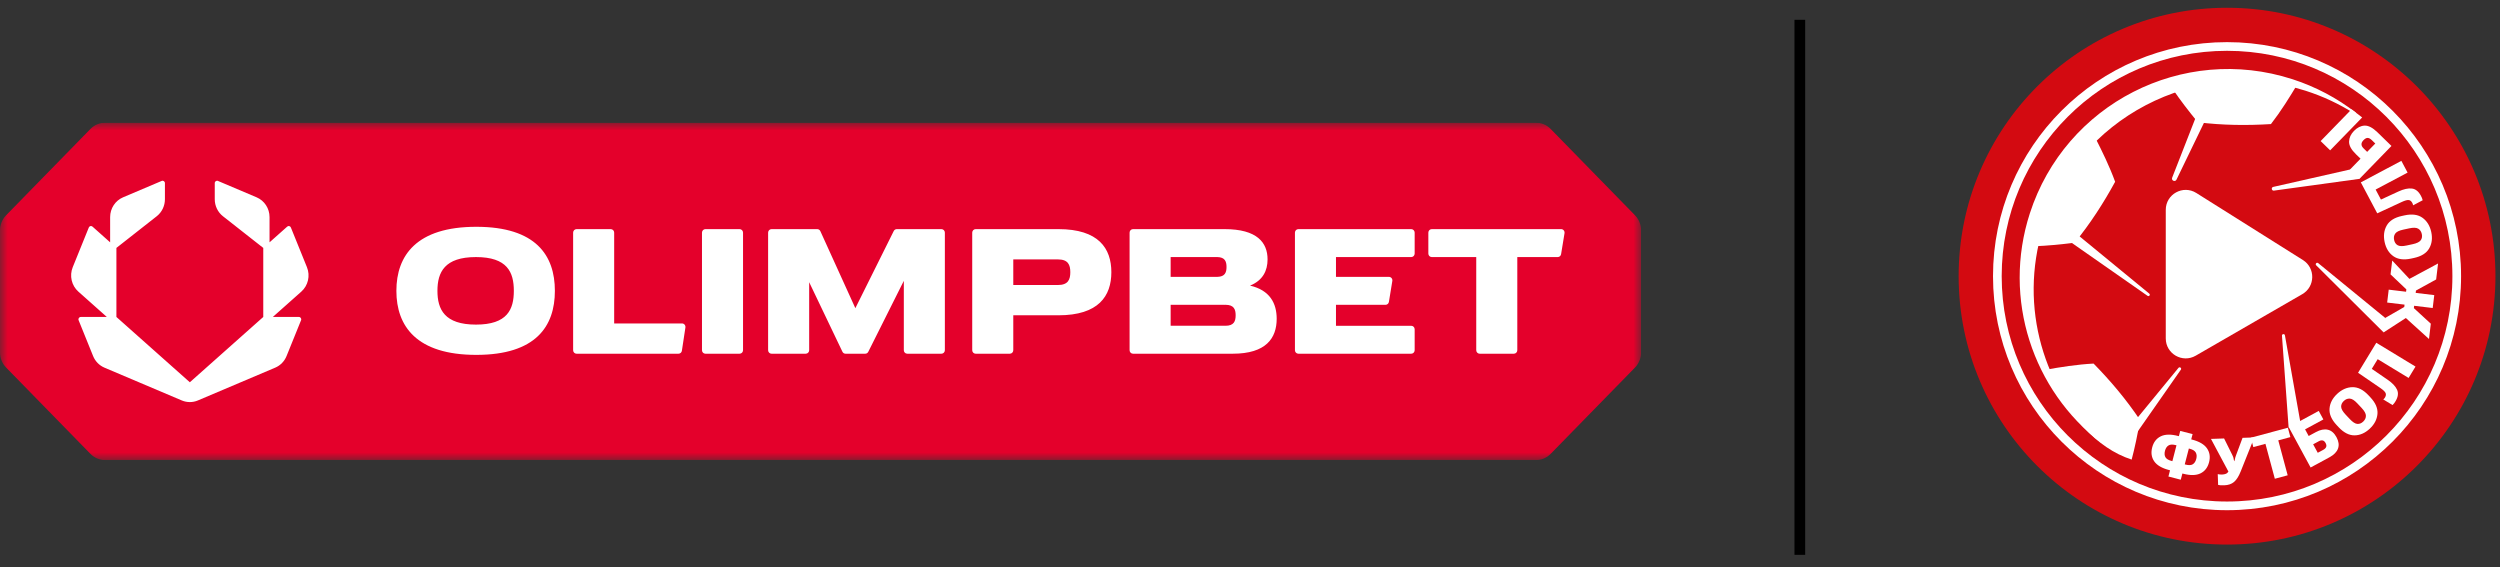 <?xml version="1.0" encoding="UTF-8"?> <svg xmlns="http://www.w3.org/2000/svg" width="163" height="37" viewBox="0 0 163 37" fill="none"><rect x="0" y="0" width="163" height="37" fill="#333333" stroke="none"/><g clip-path="url(#clip0_2078_96)"><mask id="mask0_2078_96" style="mask-type:luminance" maskUnits="userSpaceOnUse" x="0" y="8" width="107" height="22"><path d="M0 8H107V30H0V8Z" fill="white"></path></mask><g mask="url(#mask0_2078_96)"><path d="M106.6 14.035L101.103 8.409C100.847 8.147 100.5 8 100.138 8H6.862C6.5 8 6.153 8.147 5.897 8.409L0.4 14.035C0.144 14.297 0 14.652 0 15.023V22.978C0 23.348 0.144 23.704 0.4 23.966L5.897 29.591C6.153 29.853 6.5 30 6.862 30H100.138C100.5 30 100.847 29.853 101.103 29.591L106.6 23.966C106.856 23.704 107 23.348 107 22.978V15.023C107 14.652 106.856 14.297 106.6 14.035Z" fill="#E4002B"></path><path d="M61.605 15.167V22.835C61.605 22.96 61.505 23.062 61.382 23.062H59.152C59.028 23.062 58.929 22.96 58.929 22.835V18.311L56.611 22.939C56.574 23.014 56.497 23.062 56.413 23.062H55.128C55.042 23.062 54.965 23.013 54.927 22.934L52.758 18.399V22.835C52.758 22.96 52.658 23.062 52.535 23.062H50.304C50.181 23.062 50.081 22.96 50.081 22.835V15.167C50.081 15.041 50.181 14.939 50.304 14.939H53.285C53.371 14.939 53.45 14.99 53.487 15.071L55.769 20.093L58.272 15.063C58.31 14.987 58.387 14.939 58.471 14.939H61.382C61.505 14.939 61.605 15.041 61.605 15.167ZM68.973 18.583H66.066V16.913H68.973C69.644 16.913 69.784 17.27 69.784 17.747C69.784 18.226 69.644 18.583 68.973 18.583ZM69.011 14.939H68.965H63.613C63.489 14.939 63.389 15.041 63.389 15.167V22.835C63.389 22.96 63.489 23.062 63.613 23.062H65.843C65.966 23.062 66.066 22.96 66.066 22.835V20.557H68.965H69.011C71.63 20.557 72.46 19.299 72.46 17.747C72.46 16.196 71.63 14.939 69.011 14.939ZM79.901 21.24C79.872 21.24 79.846 21.24 79.82 21.238V21.24H76.326V19.873H79.82V19.876C79.846 19.874 79.872 19.873 79.901 19.873C80.45 19.873 80.564 20.166 80.564 20.557C80.564 20.948 80.45 21.24 79.901 21.24ZM76.326 16.761H79.374C79.865 16.772 79.969 17.045 79.969 17.406C79.969 17.768 79.865 18.04 79.374 18.051V18.052H76.326V16.761ZM81.504 18.622C82.343 18.28 82.645 17.642 82.645 16.913C82.645 15.822 81.971 14.939 79.843 14.939H79.82H73.872C73.75 14.939 73.649 15.04 73.649 15.166V22.834C73.649 22.961 73.75 23.062 73.872 23.062H80.341H80.379C82.552 23.062 83.24 22.043 83.24 20.785C83.24 19.777 82.798 18.922 81.504 18.622ZM102.007 15.204L101.783 16.571C101.766 16.68 101.673 16.761 101.564 16.761H98.928V22.835C98.928 22.96 98.828 23.062 98.705 23.062H96.474C96.351 23.062 96.251 22.96 96.251 22.835V16.761H93.352C93.228 16.761 93.128 16.659 93.128 16.533V15.167C93.128 15.041 93.228 14.939 93.352 14.939H101.787C101.925 14.939 102.029 15.065 102.007 15.204ZM92.236 15.167V16.533C92.236 16.659 92.136 16.761 92.013 16.761H87.106V18.052H90.56C90.698 18.052 90.803 18.178 90.78 18.317L90.557 19.683C90.539 19.793 90.446 19.874 90.338 19.874H87.106V21.241H92.013C92.136 21.241 92.236 21.343 92.236 21.468V22.835C92.236 22.96 92.136 23.062 92.013 23.062H84.653C84.529 23.062 84.43 22.96 84.43 22.835V15.167C84.43 15.041 84.529 14.939 84.653 14.939H92.013C92.136 14.939 92.236 15.041 92.236 15.167ZM48.446 15.167V22.834C48.446 22.961 48.346 23.062 48.223 23.062H45.992C45.869 23.062 45.769 22.961 45.769 22.834V15.167C45.769 15.041 45.869 14.939 45.992 14.939H48.223C48.346 14.939 48.446 15.041 48.446 15.167ZM20.013 17.422C20.238 17.977 20.091 18.617 19.648 19.012L17.788 20.666H19.489C19.597 20.666 19.671 20.778 19.629 20.88L18.684 23.214C18.546 23.557 18.28 23.829 17.945 23.971L12.9 26.11C12.566 26.251 12.19 26.251 11.855 26.11L6.81 23.971C6.475 23.829 6.209 23.557 6.07 23.214L5.126 20.88C5.084 20.778 5.158 20.666 5.266 20.666H6.966L5.107 19.012C4.664 18.617 4.517 17.977 4.742 17.422L5.79 14.833C5.829 14.735 5.951 14.706 6.03 14.775L7.181 15.8V14.155C7.181 13.59 7.514 13.081 8.024 12.865L10.543 11.796C10.643 11.754 10.753 11.829 10.753 11.94V12.991C10.753 13.425 10.556 13.835 10.219 14.099L7.59 16.164V20.666L12.377 24.924L17.165 20.666V16.164L14.536 14.099C14.199 13.835 14.002 13.425 14.002 12.991V11.94C14.002 11.83 14.111 11.754 14.212 11.797L16.731 12.865C17.241 13.081 17.574 13.59 17.574 14.155V15.8L18.726 14.776C18.804 14.706 18.926 14.735 18.965 14.833L20.013 17.422ZM44.689 21.351L44.459 22.869C44.443 22.98 44.35 23.062 44.239 23.062H37.591C37.468 23.062 37.368 22.961 37.368 22.834V15.167C37.368 15.041 37.468 14.939 37.591 14.939H39.821C39.945 14.939 40.044 15.041 40.044 15.167V21.088H44.468C44.605 21.088 44.709 21.213 44.689 21.351ZM31.033 21.164C28.989 21.164 28.521 20.178 28.521 18.963C28.521 17.746 28.989 16.761 31.033 16.761C33.077 16.761 33.502 17.746 33.502 18.963C33.502 20.178 33.077 21.164 31.033 21.164ZM31.053 14.787C27.161 14.787 25.844 16.656 25.844 18.963C25.844 21.269 27.161 23.138 31.053 23.138C34.945 23.138 36.178 21.269 36.178 18.963C36.178 16.656 34.945 14.787 31.053 14.787Z" fill="white"></path></g></g><line x1="117.349" y1="1.291" x2="117.349" y2="36.175" stroke="black" stroke-width="0.698"></line><g clip-path="url(#clip1_2078_96)"><path d="M145.203 35.506C154.868 35.506 162.703 27.671 162.703 18.006C162.703 8.341 154.868 0.506 145.203 0.506C135.538 0.506 127.703 8.341 127.703 18.006C127.703 27.671 135.538 35.506 145.203 35.506Z" fill="#D30A11"></path><path d="M145.203 32.982C153.474 32.982 160.179 26.277 160.179 18.006C160.179 9.735 153.474 3.03 145.203 3.03C136.932 3.03 130.227 9.735 130.227 18.006C130.227 26.277 136.932 32.982 145.203 32.982Z" stroke="white" stroke-width="0.566" stroke-miterlimit="10"></path><path fill-rule="evenodd" clip-rule="evenodd" d="M141.707 5.873C143.789 4.62 146.578 4.624 149.823 5.436C149.285 6.336 148.732 7.231 148.066 8.09C146.497 8.187 144.912 8.171 143.298 7.972C142.709 7.254 142.167 6.551 141.706 5.873H141.707Z" fill="white"></path><path fill-rule="evenodd" clip-rule="evenodd" d="M153.852 11.66L153.573 11.067C153.547 11.017 153.491 10.991 153.436 11.003L148.217 12.186C148.062 12.22 148.105 12.452 148.262 12.428L153.852 11.659V11.66Z" fill="white"></path><path fill-rule="evenodd" clip-rule="evenodd" d="M144.019 7.346L143.411 7.271C143.355 7.264 143.301 7.296 143.281 7.348L141.624 11.587C141.552 11.772 141.822 11.89 141.908 11.711L144.019 7.346Z" fill="white"></path><path fill-rule="evenodd" clip-rule="evenodd" d="M135.12 15.028L134.91 15.587C134.886 15.648 134.908 15.718 134.962 15.755L140.022 19.289C140.118 19.356 140.223 19.217 140.132 19.144L135.121 15.028H135.12Z" fill="white"></path><path fill-rule="evenodd" clip-rule="evenodd" d="M138.026 28.868L138.58 29.077C138.644 29.101 138.716 29.079 138.756 29.023L142.192 24.103C142.264 24 142.116 23.889 142.036 23.985L138.025 28.868H138.026Z" fill="white"></path><path fill-rule="evenodd" clip-rule="evenodd" d="M149.217 27.872L149.941 27.936C150.003 27.908 150.039 27.841 150.027 27.773L148.977 21.864C148.955 21.741 148.772 21.766 148.784 21.891L149.217 27.871L149.217 27.872Z" fill="white"></path><path fill-rule="evenodd" clip-rule="evenodd" d="M155.405 21.667L155.749 21.051C155.774 20.987 155.751 20.914 155.695 20.875L151.141 17.151C151.038 17.079 150.927 17.228 151.023 17.307L155.405 21.666V21.667Z" fill="white"></path><path fill-rule="evenodd" clip-rule="evenodd" d="M132.645 16.055C132.692 13.625 134.18 11.266 136.596 8.952C137.071 9.887 137.534 10.831 137.907 11.851C137.154 13.231 136.296 14.565 135.269 15.825C134.347 15.941 133.463 16.025 132.645 16.055Z" fill="white"></path><path fill-rule="evenodd" clip-rule="evenodd" d="M138.984 29.966C136.674 29.211 134.853 27.098 133.347 24.111C134.379 23.93 135.417 23.762 136.502 23.705C137.602 24.828 138.627 26.038 139.532 27.389C139.373 28.304 139.195 29.174 138.984 29.966Z" fill="white"></path><path fill-rule="evenodd" clip-rule="evenodd" d="M149.463 5.162C150.995 5.658 152.378 6.4 153.582 7.33C153.636 7.371 153.579 7.453 153.523 7.416C152.547 6.793 151.476 6.284 150.321 5.915C143.187 3.639 135.396 7.717 133.197 14.876C131.614 20.026 133.248 25.418 136.976 28.86C132.559 25.453 130.531 19.521 132.346 13.91C134.657 6.768 142.321 2.852 149.463 5.163V5.162Z" fill="white"></path><path d="M142.867 28.647L142.923 28.662C143.392 28.783 143.717 28.974 143.896 29.233C144.075 29.493 144.12 29.793 144.032 30.136C143.942 30.483 143.756 30.725 143.474 30.863C143.193 31 142.816 31.009 142.347 30.887L142.291 30.873L142.186 31.278L141.381 31.069L141.486 30.664L141.43 30.649C140.959 30.527 140.635 30.338 140.456 30.08C140.277 29.822 140.233 29.52 140.322 29.174C140.411 28.831 140.597 28.589 140.878 28.45C141.16 28.311 141.536 28.302 142.007 28.424L142.063 28.439L142.152 28.095L142.957 28.303L142.868 28.647H142.867ZM141.383 29.046C141.274 29.115 141.199 29.23 141.157 29.39C141.113 29.558 141.123 29.698 141.185 29.809C141.247 29.919 141.381 30 141.583 30.053L141.639 30.067L141.906 29.035L141.85 29.02C141.647 28.968 141.491 28.976 141.382 29.046H141.383ZM142.713 29.244L142.446 30.276L142.501 30.291C142.705 30.343 142.86 30.337 142.968 30.271C143.077 30.204 143.153 30.088 143.197 29.919C143.238 29.758 143.228 29.621 143.166 29.508C143.104 29.394 142.972 29.311 142.769 29.258L142.713 29.244Z" fill="white"></path><path d="M144.731 30.935C144.78 30.94 144.829 30.942 144.875 30.941C144.973 30.937 145.058 30.92 145.131 30.89C145.203 30.859 145.261 30.805 145.303 30.729H145.283L144.155 28.617L145.011 28.588L145.548 29.668C145.602 29.777 145.63 29.857 145.633 29.907C145.635 29.958 145.649 30.011 145.674 30.066H145.686C145.703 30.01 145.716 29.957 145.723 29.908C145.73 29.859 145.754 29.779 145.795 29.669L146.214 28.547L146.98 28.521L146.095 30.734C145.965 31.06 145.819 31.289 145.657 31.425C145.495 31.56 145.283 31.632 145.022 31.641C144.923 31.644 144.844 31.644 144.785 31.641C144.725 31.637 144.67 31.628 144.621 31.616L144.597 30.913C144.638 30.923 144.682 30.93 144.731 30.935H144.731Z" fill="white"></path><path d="M146.753 28.538L149.169 27.888L149.333 28.499L148.543 28.711L149.157 30.989L148.319 31.215L147.706 28.937L146.916 29.15L146.752 28.539L146.753 28.538Z" fill="white"></path><path d="M149.227 27.851L151.182 26.791L151.483 27.348L150.291 27.994L150.526 28.427L150.995 28.173C151.284 28.016 151.544 27.965 151.774 28.018C152.004 28.071 152.192 28.233 152.339 28.504C152.485 28.775 152.519 29.022 152.438 29.245C152.358 29.467 152.173 29.657 151.884 29.814L150.652 30.481L149.227 27.851V27.851ZM151.118 29.522L151.488 29.322C151.581 29.271 151.64 29.21 151.667 29.138C151.694 29.066 151.681 28.983 151.629 28.887C151.576 28.791 151.513 28.734 151.439 28.718C151.364 28.702 151.281 28.718 151.188 28.768L150.817 28.969L151.117 29.521L151.118 29.522Z" fill="white"></path><path d="M152.35 27.716C152.013 27.356 151.858 26.998 151.885 26.643C151.911 26.287 152.077 25.967 152.382 25.681C152.686 25.396 153.018 25.251 153.379 25.243C153.739 25.236 154.087 25.413 154.425 25.773L154.551 25.908C154.888 26.268 155.041 26.627 155.011 26.985C154.98 27.345 154.813 27.667 154.509 27.951C154.204 28.236 153.874 28.381 153.517 28.385C153.16 28.389 152.813 28.211 152.476 27.851L152.35 27.716ZM153.692 27.639C153.831 27.651 153.96 27.602 154.078 27.491C154.198 27.378 154.258 27.251 154.257 27.108C154.257 26.967 154.164 26.797 153.98 26.6L153.697 26.299C153.512 26.101 153.349 25.997 153.208 25.989C153.067 25.979 152.936 26.031 152.816 26.143C152.697 26.255 152.64 26.38 152.643 26.519C152.646 26.657 152.741 26.825 152.926 27.024L153.209 27.325C153.393 27.521 153.555 27.626 153.693 27.639L153.692 27.639Z" fill="white"></path><path d="M154.934 22.348L157.491 23.901L157.041 24.642L155.025 23.418L154.641 24.05L155.679 24.762C155.984 24.971 156.188 25.188 156.289 25.41C156.39 25.633 156.356 25.885 156.184 26.167C156.161 26.205 156.134 26.246 156.102 26.29C156.071 26.334 156.035 26.374 155.995 26.411L155.39 26.044C155.416 26.023 155.437 26.002 155.453 25.982C155.47 25.962 155.485 25.94 155.5 25.917C155.567 25.807 155.579 25.708 155.538 25.62C155.496 25.533 155.385 25.427 155.204 25.302L153.746 24.304L154.933 22.35L154.934 22.348Z" fill="white"></path><path d="M157.453 19.511L157.344 20.422L155.407 21.676L155.521 20.727L156.758 20.015L156.827 19.436L157.454 19.511L157.453 19.511ZM155.643 19.726L155.744 18.885L158.714 19.242L158.612 20.082L155.643 19.726ZM156.894 18.868L155.864 17.89L155.972 16.986L157.553 18.674L157.453 19.511L156.827 19.435L156.894 18.868ZM156.739 20.623L157.334 20.044L158.489 21.105L158.37 22.102L156.738 20.623H156.739ZM157.461 18.977L157.024 18.221L158.962 17.179L158.837 18.22L157.461 18.977Z" fill="white"></path><path d="M157.206 16.859C156.724 16.962 156.338 16.911 156.047 16.705C155.755 16.498 155.566 16.191 155.478 15.783C155.39 15.376 155.436 15.016 155.614 14.704C155.793 14.391 156.124 14.183 156.607 14.079L156.787 14.04C157.269 13.937 157.656 13.99 157.948 14.2C158.24 14.412 158.43 14.721 158.518 15.128C158.606 15.536 158.56 15.894 158.379 16.202C158.199 16.511 157.868 16.716 157.386 16.82L157.205 16.859H157.206ZM157.83 15.668C157.913 15.555 157.936 15.419 157.902 15.26C157.867 15.099 157.789 14.982 157.667 14.91C157.544 14.837 157.352 14.83 157.088 14.887L156.684 14.974C156.419 15.031 156.246 15.118 156.166 15.234C156.085 15.35 156.062 15.489 156.097 15.649C156.131 15.808 156.208 15.922 156.329 15.99C156.45 16.059 156.642 16.065 156.908 16.007L157.311 15.92C157.575 15.863 157.748 15.778 157.83 15.666V15.668Z" fill="white"></path><path d="M153.926 11.89L156.568 10.487L156.975 11.254L154.891 12.359L155.237 13.012L156.381 12.484C156.717 12.329 157.007 12.265 157.25 12.292C157.492 12.319 157.692 12.478 157.846 12.769C157.866 12.808 157.888 12.852 157.909 12.902C157.931 12.951 157.947 13.003 157.959 13.056L157.334 13.387C157.329 13.353 157.322 13.325 157.313 13.3C157.304 13.276 157.293 13.251 157.28 13.227C157.219 13.113 157.141 13.052 157.044 13.043C156.948 13.033 156.8 13.074 156.601 13.166L154.996 13.909L153.925 11.889L153.926 11.89Z" fill="white"></path><path d="M151.927 9.802L151.306 9.198L153.32 7.127L154.013 7.658L151.927 9.802ZM155.924 9.517L155.004 8.621C154.697 8.324 154.42 8.18 154.172 8.19C153.923 8.201 153.693 8.316 153.48 8.535C153.274 8.747 153.167 8.979 153.159 9.231C153.152 9.482 153.301 9.758 153.607 10.055L153.907 10.347L153.217 11.056L153.838 11.661L155.924 9.516V9.517ZM154.109 9.677C154.017 9.588 153.97 9.499 153.969 9.41C153.966 9.321 154.01 9.231 154.1 9.139C154.199 9.037 154.291 8.988 154.375 8.992C154.459 8.997 154.547 9.044 154.639 9.134L154.869 9.357L154.339 9.902L154.108 9.677L154.109 9.677Z" fill="white"></path><path d="M150.108 19.18L143.158 23.192C142.291 23.692 141.208 23.067 141.208 22.067V13.683C141.208 12.66 142.334 12.038 143.2 12.582L150.15 16.954C150.979 17.475 150.956 18.691 150.108 19.18V19.18Z" fill="white"></path></g><defs><clipPath id="clip0_2078_96"><rect width="107" height="22" fill="white" transform="translate(0 8)"></rect></clipPath><clipPath id="clip1_2078_96"><rect width="35" height="35" fill="white" transform="translate(127.703 0.506)"></rect></clipPath></defs></svg> 